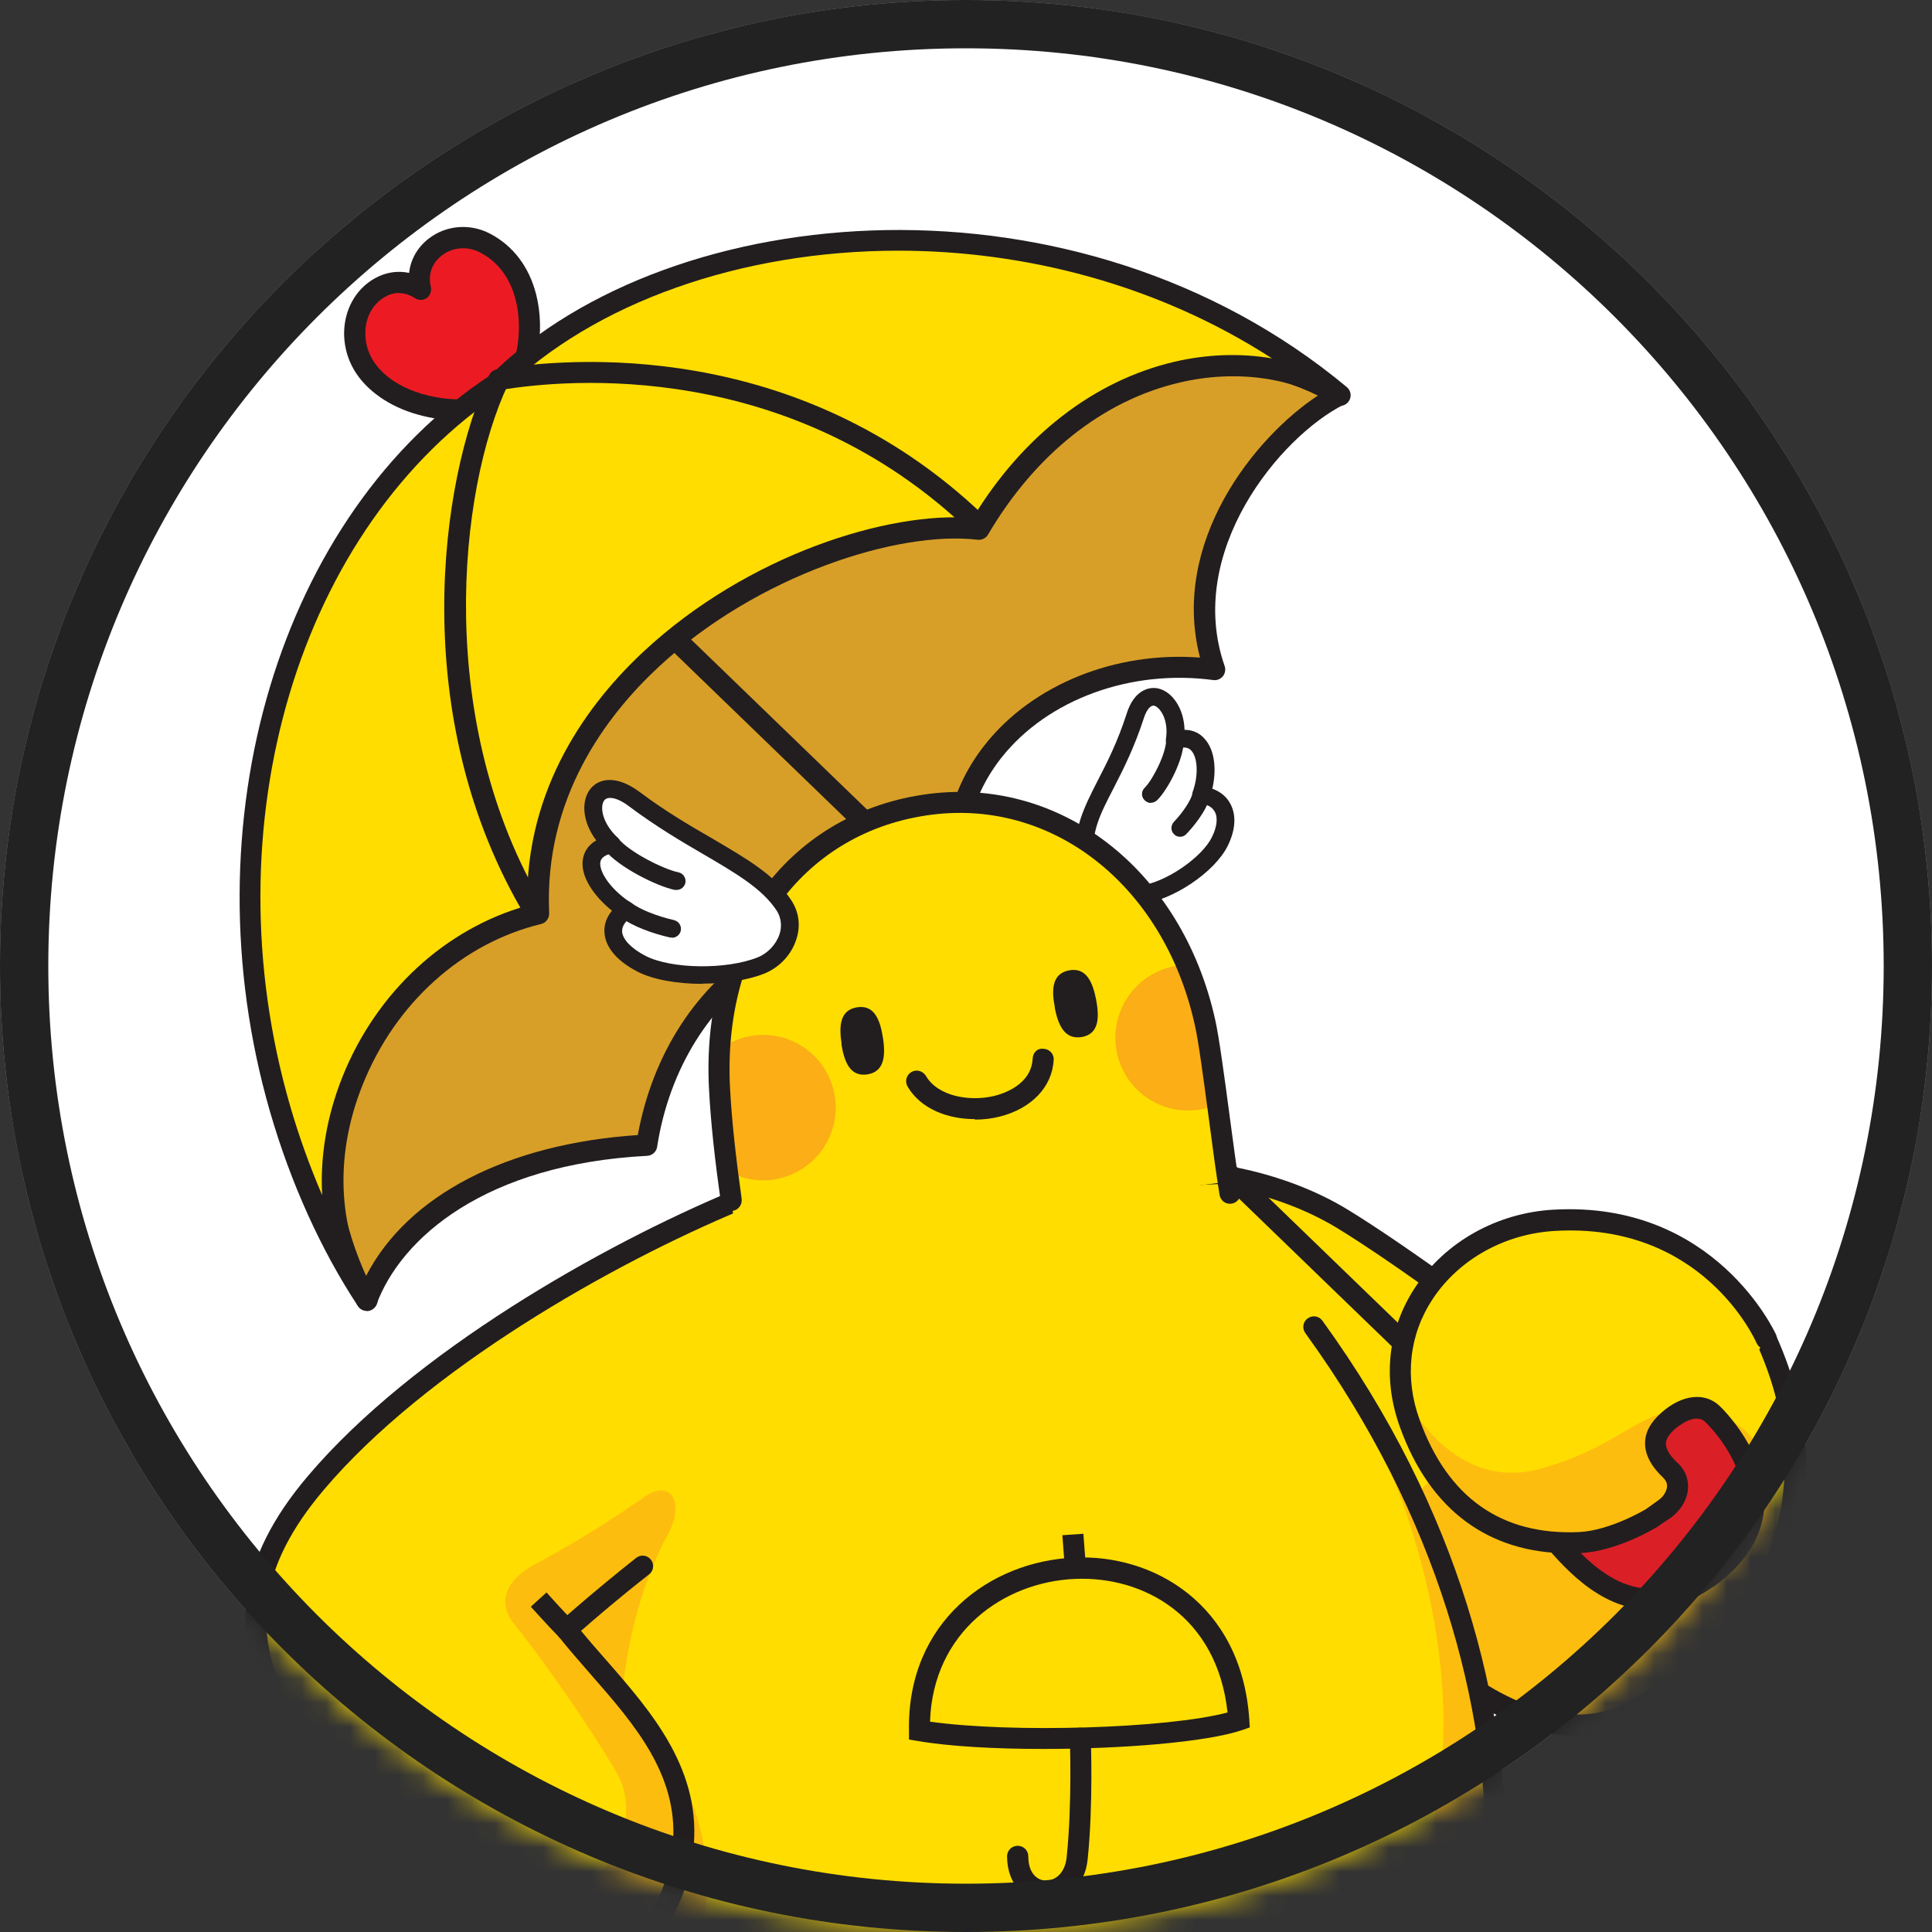 <svg width="80" height="80" viewBox="0 0 80 80" fill="none" xmlns="http://www.w3.org/2000/svg">
<rect x="0" y="0" width="80" height="80" fill="#333333" stroke="none"/>
<g clip-path="url(#clip0_431_74)">
<mask id="mask0_431_74" style="mask-type:luminance" maskUnits="userSpaceOnUse" x="0" y="0" width="80" height="80">
<path d="M40 80C62.091 80 80 62.091 80 40C80 17.909 62.091 0 40 0C17.909 0 0 17.909 0 40C0 62.091 17.909 80 40 80Z" fill="white"/>
</mask>
<g mask="url(#mask0_431_74)">
<path d="M40 80C62.091 80 80 62.091 80 40C80 17.909 62.091 0 40 0C17.909 0 0 17.909 0 40C0 62.091 17.909 80 40 80Z" fill="white"/>
<path d="M49.83 48.59C49.83 48.59 52.86 48.81 55.57 50.46C59.51 52.87 67.09 58.81 68.83 59.93C70.58 61.05 63.36 71.37 59.75 68.23C56.13 65.09 47.48 54.54 47.48 54.54L49.83 48.58V48.59Z" fill="#FFDD00"/>
<path d="M61.33 69.26C60.63 69.26 60 69.03 59.47 68.56C55.87 65.43 47.5 55.25 47.15 54.82C47.05 54.7 47.02 54.53 47.08 54.38L49.43 48.42C49.5 48.24 49.68 48.13 49.87 48.15C50 48.15 53.04 48.4 55.81 50.09C58.33 51.63 62.37 54.63 65.32 56.83C67 58.08 68.46 59.16 69.08 59.57C69.33 59.73 69.61 60.07 69.54 60.78C69.34 62.88 65.95 67.7 62.83 68.95C62.31 69.16 61.81 69.26 61.35 69.26H61.33ZM47.98 54.47C49.19 55.93 56.76 65.06 60.04 67.9C60.68 68.46 61.48 68.54 62.49 68.14C65.3 67.02 68.48 62.55 68.66 60.7C68.68 60.47 68.64 60.33 68.6 60.3C67.95 59.88 66.56 58.84 64.79 57.53C61.85 55.35 57.83 52.35 55.35 50.84C53.26 49.57 50.95 49.17 50.12 49.06L47.99 54.47H47.98Z" fill="#221E1F"/>
<path d="M60.09 69.25C60.09 69.25 63.94 72.68 67.39 70.98C72.53 68.47 76.45 62.72 73.14 55.43L64.01 54.65L61.98 58.57" fill="#FFDD00"/>
<path d="M73.31 63.26C73.7 60.22 72.33 58.94 71.11 58.6C68.37 57.84 66.88 60.79 63.01 61.58C62.66 61.65 62.1 61.65 61.45 61.55C61.45 61.55 58.12 60.14 58.8 63.07C59.48 66 60.09 69.25 60.09 69.25C60.09 69.25 63.94 72.68 67.39 70.98C70.45 69.48 72.6 66.53 73.31 63.26Z" fill="#FDBD0E"/>
<path d="M65.31 71.89C62.44 71.89 59.93 69.69 59.79 69.57C59.61 69.41 59.59 69.13 59.75 68.95C59.91 68.77 60.19 68.75 60.37 68.91C60.41 68.94 64.05 72.11 67.19 70.58C72.16 68.15 75.8 62.66 72.83 55.84L64.25 55.11L62.35 58.77C62.24 58.99 61.97 59.07 61.76 58.96C61.55 58.85 61.46 58.58 61.57 58.37L63.6 54.45C63.68 54.29 63.85 54.2 64.03 54.22L73.16 55C73.32 55.01 73.45 55.11 73.52 55.25C76.91 62.72 72.98 68.73 67.57 71.37C66.82 71.74 66.05 71.89 65.3 71.89H65.31Z" fill="#221E1F"/>
<path d="M50.41 49.02L54.94 55.76C62.05 66.14 63.41 78.64 61.07 84.69C60.18 87 58.9 89.74 57.41 91.05C53.96 94.08 46.98 92.47 39.8 92.23C31.48 91.94 27.36 91.1 23.83 88.3C19.48 84.85 19.15 77.34 19.47 73.08C20.02 66 24.9 55.1 30.55 50.01L50.42 49.03L50.41 49.02Z" fill="#FFDD00"/>
<path d="M43.2 72.42C41.23 72.42 39.33 72.32 38 72.09L37.64 72.03V71.67C37.55 67.16 41 64.65 44.46 64.5C47.71 64.33 51.4 66.39 51.73 71.19L51.75 71.53L51.43 71.64C49.96 72.14 46.47 72.42 43.19 72.42H43.2ZM38.51 71.29C41.92 71.77 48.35 71.57 50.83 70.91C50.4 66.92 47.34 65.25 44.5 65.38C41.56 65.51 38.63 67.57 38.51 71.29Z" fill="#221E1F"/>
<path d="M44.08 64.75L43.99 63.57L44.86 63.51L44.95 64.68L44.08 64.75Z" fill="#221E1F"/>
<path d="M43.32 78.75C43.32 78.75 43.27 78.75 43.25 78.75C42.51 78.72 41.71 78.11 41.7 76.87C41.7 76.63 41.89 76.43 42.14 76.43C42.38 76.43 42.58 76.62 42.58 76.87C42.58 77.59 42.97 77.86 43.29 77.87C43.3 77.87 43.31 77.87 43.32 77.87C43.69 77.87 44.11 77.57 44.17 76.88C44.4 74.69 44.3 72.02 44.3 71.99C44.3 71.75 44.48 71.55 44.72 71.54C44.96 71.55 45.16 71.72 45.17 71.96C45.17 72.07 45.27 74.72 45.04 76.97C44.93 78.15 44.1 78.74 43.32 78.74V78.75Z" fill="#221E1F"/>
<path d="M58.73 89.47C59.66 88.08 60.45 86.29 61.07 84.7C63.31 78.89 62.15 67.15 55.78 57.05C55.51 56.62 55.23 56.2 54.95 55.77C62.04 67.03 63.7 85.96 43.06 86.22C36.47 86.3 25.82 85.73 25.58 76.16C25.44 70.49 25.92 66.98 27.55 63.72L23.38 61.32C21.43 65.35 19.74 69.71 19.48 73.08C19.16 77.35 19.48 84.85 23.84 88.3C24.65 88.94 25.49 89.47 26.4 89.93C30.53 91.17 35.4 92.08 39.81 92.23C46.21 92.45 54.44 91.6 58.75 89.46L58.73 89.47Z" fill="#FDBD0E"/>
<path d="M42.62 92.97C40.83 92.97 38.5 92.9 37.42 92.73L35.46 92.42C29.88 91.53 26.51 90.99 23.56 88.65C18.7 84.79 18.78 76.46 19.04 73.05C19.6 65.82 26.63 54.14 28.77 50.74C28.9 50.54 29.17 50.47 29.37 50.6C29.57 50.73 29.64 51 29.51 51.2C27.39 54.56 20.45 66.08 19.91 73.11C19.72 75.66 19.45 84.26 24.1 87.96C26.87 90.16 30.15 90.68 35.59 91.55L37.55 91.87C39.18 92.14 43.98 92.15 44.75 92.05C46.7 91.8 48.6 91.79 50.28 91.77C53.16 91.75 55.65 91.73 57.01 90.56C61.9 86.39 65.19 70.58 54.05 55.2C53.91 55 53.95 54.73 54.15 54.59C54.35 54.45 54.62 54.49 54.76 54.69C66.21 70.5 62.68 86.88 57.57 91.23C55.96 92.6 53.33 92.62 50.28 92.65C48.62 92.66 46.75 92.68 44.85 92.92C44.54 92.96 43.67 92.98 42.6 92.98L42.62 92.97Z" fill="#221E1F"/>
<path d="M26.58 71.43C26.58 71.43 29.83 74.35 29.18 79.2C28.38 85.05 23.34 86.32 23.34 86.32L20.34 77.01L26.58 71.43Z" fill="#FDBD0E"/>
<path d="M26.62 64.86C24.9 66.21 23.47 67.49 23.47 67.49C25.49 70.08 28.75 72.69 28.28 76.65C27.75 81 23.73 82.72 21.02 83.02C18.41 83.31 16.76 82.47 15.59 81.31C14.77 80.49 14.77 78.91 16.06 78.87C15.27 77.87 14.98 76.87 15.4 75.64C15.4 75.64 13.39 73.94 11.72 70.99C9.88 67.72 10.29 64.71 13.07 61.42C17.65 56.02 25.91 51.63 30.52 49.71" fill="#FFDD00"/>
<path d="M26.68 61.99C24.95 63.19 23.3 64.17 22.14 64.78C20.95 65.41 20.56 66.36 21.3 67.26C22.51 68.75 24.51 71.64 25.51 73.36C27.61 76.96 21.47 82.18 16.06 78.86C14.77 78.9 14.77 80.48 15.59 81.3C16.76 82.46 18.41 83.31 21.02 83.01C23.72 82.71 27.75 81 28.28 76.64C28.76 72.68 25.5 70.07 23.47 67.48C23.47 67.48 25.45 65.96 26.62 64.85C28.71 62.89 28.09 61.01 26.68 61.98V61.99Z" fill="#FDBD0E"/>
<path d="M20 83.51C18.11 83.51 16.55 82.88 15.28 81.61C14.66 80.99 14.42 80.03 14.7 79.32C14.83 79 15.05 78.75 15.34 78.6C14.77 77.68 14.63 76.76 14.9 75.77C14.32 75.24 12.72 73.64 11.34 71.2C9.4 67.75 9.84 64.55 12.74 61.13C17.09 55.99 24.95 51.55 30.35 49.3C30.57 49.21 30.83 49.31 30.92 49.54C31.01 49.76 30.91 50.02 30.68 50.11C25.37 52.32 17.65 56.68 13.4 61.7C10.74 64.85 10.33 67.65 12.1 70.77C13.7 73.61 15.66 75.28 15.68 75.3C15.82 75.42 15.87 75.6 15.81 75.77C15.46 76.78 15.64 77.63 16.4 78.59C16.5 78.72 16.52 78.9 16.45 79.04C16.38 79.18 16.23 79.29 16.07 79.29C15.78 79.29 15.6 79.41 15.51 79.63C15.36 80.02 15.53 80.61 15.9 80.98C17.21 82.28 18.87 82.8 20.97 82.57C23.85 82.25 27.37 80.49 27.84 76.58C28.2 73.6 26.29 71.42 24.45 69.32C23.99 68.79 23.53 68.27 23.12 67.75C22.98 67.57 23 67.31 23.17 67.16C23.18 67.15 24.63 65.86 26.34 64.51C26.53 64.36 26.8 64.39 26.95 64.58C27.1 64.77 27.07 65.04 26.88 65.19C25.65 66.15 24.57 67.08 24.06 67.53C24.39 67.93 24.74 68.33 25.1 68.74C26.98 70.89 29.11 73.32 28.7 76.69C28.17 81.1 24.25 83.08 21.06 83.44C20.69 83.48 20.34 83.5 20 83.5V83.51Z" fill="#221E1F"/>
<path d="M18.07 80.19C18.07 80.19 16.74 80.2 15.74 79.16C15.57 78.99 15.58 78.71 15.75 78.54C15.92 78.37 16.2 78.38 16.37 78.55C17.08 79.29 18.06 79.31 18.07 79.31C18.31 79.31 18.51 79.51 18.5 79.75C18.5 79.99 18.3 80.18 18.06 80.18L18.07 80.19Z" fill="#221E1F"/>
<path d="M23.47 67.93C23.36 67.93 23.24 67.89 23.16 67.8C22.65 67.28 21.98 66.53 21.98 66.53L22.63 65.94C22.63 65.94 23.29 66.68 23.79 67.19C23.96 67.36 23.95 67.64 23.79 67.81C23.7 67.89 23.6 67.93 23.49 67.93H23.47Z" fill="#221E1F"/>
<path d="M17.41 11.97C17.03 10.44 18.7 9.33 20.08 10.06C22.33 11.24 22.36 14.6 20.98 16.68C18.29 17.57 14.77 16.4 14.68 13.89C14.63 12.19 16.24 11.17 17.41 11.97Z" fill="#EC1B23"/>
<path d="M19.1 17.41C17.86 17.41 16.64 17.08 15.73 16.44C14.8 15.79 14.29 14.92 14.25 13.9C14.22 12.88 14.71 11.97 15.53 11.52C15.98 11.27 16.47 11.2 16.94 11.3C17 10.75 17.28 10.25 17.74 9.89C18.46 9.32 19.47 9.24 20.3 9.68C21.25 10.18 21.91 11.05 22.2 12.19C22.59 13.71 22.26 15.57 21.36 16.93C21.31 17.01 21.23 17.07 21.13 17.1C20.48 17.31 19.79 17.42 19.1 17.42V17.41ZM16.53 12.13C16.33 12.13 16.14 12.18 15.95 12.29C15.53 12.52 15.1 13.05 15.13 13.88C15.16 14.8 15.75 15.39 16.23 15.73C17.38 16.53 19.2 16.76 20.71 16.32C21.42 15.17 21.67 13.65 21.35 12.41C21.19 11.78 20.81 10.94 19.89 10.46C19.36 10.18 18.73 10.23 18.28 10.59C17.88 10.91 17.72 11.37 17.84 11.88C17.88 12.06 17.81 12.24 17.67 12.34C17.53 12.44 17.33 12.45 17.17 12.34C16.97 12.21 16.76 12.14 16.54 12.14L16.53 12.13Z" fill="#221E1F"/>
<path d="M40.16 38.74C33.31 36.55 27.77 41 26.78 47.42C20.03 47.77 16.32 50.79 15.19 53.86C11.23 46.76 13.24 31.15 22.96 22.56C32.45 14.18 49.54 12.67 55.45 16.37C52.8 17.71 48.51 22.62 50.3 27.73C43.87 26.86 37.53 31.85 40.17 38.74H40.16Z" fill="#D89F28"/>
<path d="M15.19 54.28C15.03 54.28 14.89 54.19 14.81 54.06C10.6 46.51 13.17 30.62 22.67 22.22C32.51 13.52 49.69 12.23 55.68 15.99C55.81 16.07 55.89 16.22 55.89 16.38C55.89 16.54 55.79 16.68 55.65 16.75C52.99 18.09 49.06 22.86 50.71 27.58C50.76 27.72 50.73 27.88 50.64 28C50.54 28.12 50.39 28.18 50.24 28.16C46.82 27.7 43.38 28.96 41.47 31.37C39.88 33.38 39.56 35.94 40.57 38.59C40.63 38.75 40.6 38.92 40.48 39.05C40.36 39.17 40.19 39.22 40.03 39.17C37.09 38.23 34.28 38.5 31.92 39.96C29.43 41.5 27.71 44.25 27.21 47.49C27.18 47.69 27.01 47.85 26.8 47.86C20.09 48.21 16.61 51.26 15.59 54.01C15.53 54.17 15.38 54.28 15.21 54.29C15.2 54.29 15.19 54.29 15.18 54.29L15.19 54.28ZM46.4 14.9C39.03 14.9 29.49 17.36 23.25 22.87C14.36 30.73 11.7 45.28 15.16 52.83C16.88 49.5 20.99 47.36 26.41 47C27.02 43.65 28.84 40.83 31.46 39.21C33.79 37.77 36.61 37.38 39.49 38.1C38.71 35.44 39.16 32.88 40.79 30.83C42.76 28.34 46.2 26.96 49.69 27.23C48.45 22.46 51.95 18.1 54.57 16.38C52.64 15.42 49.74 14.91 46.4 14.91V14.9Z" fill="#221E1F"/>
<path d="M51.53 49.69C51.42 49.69 51.31 49.65 51.23 49.57L21.15 20.49C20.98 20.32 20.97 20.05 21.15 19.87C21.32 19.7 21.59 19.69 21.77 19.86L51.85 48.94C52.02 49.11 52.03 49.38 51.85 49.56C51.76 49.65 51.65 49.69 51.54 49.69H51.53Z" fill="#221E1F"/>
<path d="M40.53 21.91C44.73 14.73 51.86 13.96 55.49 16.36C44.84 7.49 28.38 8.21 20.56 15.88C11.51 21.81 8.35 34.68 11.59 45.91C12.85 50.23 14.65 53.04 15.18 53.85C11.49 48.09 15.44 39.5 22.29 37.85C21.81 27.23 34.65 21.21 40.53 21.92V21.91Z" fill="#FFDD00"/>
<path d="M40.47 22.14C40.36 22.14 40.25 22.1 40.17 22.02C32.7 14.83 23.44 15.7 20.78 16.14C20.53 16.18 20.32 16.02 20.28 15.78C20.24 15.54 20.4 15.32 20.64 15.28C23.4 14.83 33.01 13.92 40.78 21.39C40.95 21.56 40.96 21.83 40.79 22.01C40.7 22.1 40.59 22.14 40.47 22.14Z" fill="#221E1F"/>
<path d="M22.14 38.16C21.99 38.16 21.85 38.08 21.76 37.95C16.83 29.72 18.22 19.83 20.25 15.54C20.35 15.32 20.62 15.23 20.83 15.33C21.05 15.43 21.14 15.69 21.04 15.91C18.94 20.35 18.01 29.98 22.51 37.5C22.63 37.71 22.57 37.98 22.36 38.1C22.29 38.14 22.21 38.16 22.14 38.16Z" fill="#221E1F"/>
<path d="M15.19 54.28C15.05 54.28 14.91 54.21 14.82 54.08C13.29 51.76 12.03 48.97 11.18 46.03C7.73 34.09 11.57 21.26 20.33 15.52C27.84 8.14 44.63 6.75 55.77 16.03C55.95 16.18 55.98 16.44 55.84 16.63C55.7 16.82 55.44 16.86 55.25 16.73C53.58 15.63 51.19 15.29 48.85 15.84C45.67 16.58 42.86 18.82 40.91 22.14C40.82 22.29 40.65 22.37 40.48 22.35C37.2 21.96 31.37 23.81 27.29 27.6C25.09 29.64 22.52 33.06 22.74 37.82C22.74 38.03 22.61 38.21 22.41 38.26C19.13 39.05 16.37 41.54 15.02 44.91C13.79 47.97 13.99 51.14 15.57 53.6C15.7 53.8 15.64 54.07 15.44 54.2C15.37 54.25 15.28 54.27 15.2 54.27L15.19 54.28ZM37.2 10.38C30.7 10.38 24.61 12.52 20.86 16.19C12.35 21.78 8.66 34.2 12.01 45.78C12.38 47.06 12.83 48.3 13.34 49.49C13.25 47.89 13.53 46.22 14.18 44.59C15.59 41.07 18.44 38.45 21.83 37.5C21.74 32.59 24.4 29.07 26.67 26.96C30.98 22.96 36.81 21.16 40.28 21.45C42.34 18.05 45.3 15.76 48.63 14.98C50 14.66 51.39 14.62 52.67 14.84C47.92 11.77 42.42 10.38 37.19 10.38H37.2Z" fill="#221E1F"/>
<path d="M60.6 58.45C60.49 58.45 60.38 58.41 60.3 58.33L51.23 49.56C51.06 49.39 51.05 49.12 51.23 48.94C51.4 48.77 51.67 48.76 51.85 48.94L60.92 57.71C61.09 57.88 61.1 58.15 60.92 58.33C60.83 58.42 60.72 58.46 60.61 58.46L60.6 58.45Z" fill="#221E1F"/>
<path d="M70.72 65.33C67.21 67.88 64.8 64.22 63.69 62.97L60.71 59.45C60.12 58.79 62.3 56.84 62.89 57.51L67.15 62.29C67.74 62.96 68.5 62.84 68.98 62.44C70.14 61.9 71.6 64.26 70.72 65.32V65.33Z" fill="#DB1F27"/>
<path d="M68.32 66.65C66.19 66.65 64.62 64.76 63.74 63.7C63.6 63.54 63.48 63.39 63.37 63.26L60.38 59.73C60.26 59.6 60.08 59.29 60.24 58.79C60.5 58.03 61.51 57.12 62.3 56.96C62.81 56.86 63.09 57.08 63.22 57.22L67.48 62C68.03 62.61 68.6 62.2 68.7 62.11C68.73 62.09 68.76 62.07 68.79 62.05C69.44 61.74 70.21 62.02 70.79 62.77C71.42 63.58 71.71 64.81 71.06 65.6C71.04 65.63 71.01 65.65 70.98 65.67C70.02 66.37 69.13 66.64 68.32 66.64V66.65ZM62.55 57.8C62.46 57.8 62.09 57.92 61.64 58.32C61.19 58.73 61.03 59.09 61.05 59.19L64.03 62.7C64.14 62.82 64.27 62.98 64.41 63.15C65.96 65.02 67.83 66.85 70.42 65.02C70.71 64.6 70.49 63.83 70.1 63.32C69.87 63.02 69.5 62.73 69.2 62.83C68.57 63.32 67.58 63.44 66.82 62.59L62.56 57.8C62.56 57.8 62.56 57.8 62.55 57.8Z" fill="#221E1F"/>
<path d="M73.13 55.43C73.13 55.43 70.8 50.16 64.35 50.52C60.2 50.76 56.81 54.57 58.37 58.92C59.89 63.15 62.9 63.98 65.4 63.87C66.83 63.81 68.4 62.85 68.4 62.85" fill="#FFDD00"/>
<path d="M71.11 58.6C71 58.56 70.88 58.52 70.77 58.5C67.98 57.92 67.59 59.77 63.78 60.82C59.97 61.86 58.06 57.6 58.06 57.6H58.04C58.1 58.04 58.21 58.48 58.36 58.93C59.88 63.16 62.89 63.99 65.39 63.88C66.82 63.82 68.39 62.86 68.39 62.86L71.1 58.61L71.11 58.6Z" fill="#FDBD0E"/>
<path d="M64.99 64.32C61.62 64.32 59.19 62.51 57.96 59.07C57.24 57.06 57.47 55.01 58.61 53.29C59.85 51.42 61.99 50.22 64.33 50.09C71.02 49.71 73.51 55.2 73.54 55.26C73.64 55.48 73.54 55.74 73.32 55.84C73.1 55.94 72.84 55.84 72.74 55.62C72.65 55.42 70.47 50.61 64.38 50.97C62.31 51.09 60.42 52.14 59.33 53.78C58.35 55.26 58.15 57.04 58.78 58.78C59.94 62.01 62.17 63.58 65.38 63.44C66.68 63.38 68.16 62.49 68.17 62.48L68.98 61.9C69.18 61.76 69.45 61.8 69.59 62C69.73 62.2 69.69 62.47 69.49 62.61L68.65 63.21C68.55 63.27 66.94 64.25 65.41 64.31C65.27 64.31 65.13 64.31 64.99 64.31V64.32Z" fill="#221E1F"/>
<path d="M70.72 65.33C74.59 62.52 71.42 59.05 70.9 58.56C70.38 58.07 69.62 58.35 69.07 58.83C68.53 59.3 68.16 59.96 69.16 60.9C69.66 61.37 69.45 62.05 68.98 62.45" fill="#DB1F27"/>
<path d="M70.72 65.77C70.59 65.77 70.45 65.71 70.37 65.59C70.23 65.39 70.27 65.12 70.47 64.98C71.54 64.2 72.11 63.31 72.18 62.33C72.3 60.51 70.68 58.94 70.61 58.88C70.18 58.47 69.46 59.09 69.37 59.16C69.11 59.39 68.98 59.59 68.98 59.78C68.98 60.06 69.24 60.37 69.47 60.58C69.76 60.85 69.91 61.2 69.9 61.58C69.89 62.02 69.66 62.46 69.27 62.78C69.09 62.93 68.81 62.91 68.65 62.72C68.5 62.53 68.52 62.26 68.71 62.1C68.9 61.94 69.02 61.73 69.03 61.54C69.03 61.41 68.98 61.3 68.88 61.2C68.37 60.72 68.11 60.23 68.12 59.75C68.12 59.3 68.35 58.89 68.8 58.49C69.65 57.74 70.6 57.63 71.22 58.23C71.3 58.31 73.21 60.15 73.06 62.38C72.98 63.63 72.28 64.74 71 65.67C70.92 65.73 70.83 65.75 70.74 65.75L70.72 65.77Z" fill="#221E1F"/>
<path d="M44.94 35.57C44.69 33.62 46.04 32.63 47.01 29.64C47.52 28.06 48.9 29.09 48.66 30.65C49.9 30.25 50.18 31.74 49.75 32.91C50.72 33.04 51.02 33.84 50.52 34.84C50.06 35.78 48.44 36.92 47.18 37.06C45.91 37.2 45.07 36.61 44.94 35.57Z" fill="white"/>
<path d="M46.82 37.45C45.59 37.45 44.72 36.76 44.58 35.62C44.42 34.34 44.88 33.45 45.46 32.31C45.85 31.56 46.28 30.71 46.66 29.53C46.95 28.62 47.54 28.41 47.97 28.51C48.52 28.64 49.02 29.3 49.05 30.22C49.46 30.22 49.73 30.42 49.86 30.57C50.33 31.06 50.37 31.93 50.2 32.66C50.54 32.78 50.8 33 50.95 33.29C51.2 33.76 51.16 34.37 50.84 35.02C50.3 36.12 48.54 37.3 47.21 37.44C47.07 37.46 46.94 37.46 46.81 37.46L46.82 37.45ZM47.76 29.22C47.59 29.22 47.44 29.49 47.36 29.75C46.96 30.98 46.49 31.9 46.11 32.64C45.54 33.74 45.17 34.47 45.3 35.52C45.41 36.37 46.09 36.8 47.13 36.69C48.3 36.56 49.79 35.47 50.18 34.67C50.39 34.25 50.44 33.86 50.3 33.61C50.17 33.37 49.9 33.29 49.69 33.27C49.58 33.26 49.48 33.19 49.42 33.1C49.36 33.01 49.35 32.89 49.39 32.78C49.63 32.11 49.6 31.36 49.32 31.07C49.27 31.02 49.13 30.88 48.75 31C48.63 31.04 48.5 31.01 48.4 30.93C48.3 30.85 48.26 30.72 48.28 30.59C48.4 29.8 48.03 29.28 47.79 29.22C47.78 29.22 47.76 29.22 47.75 29.22H47.76Z" fill="#221E1F"/>
<path d="M47.66 33.25C47.57 33.25 47.47 33.21 47.4 33.14C47.25 33 47.25 32.76 47.4 32.62C47.73 32.29 48.28 31.22 48.29 30.64C48.29 30.44 48.46 30.27 48.66 30.27C48.86 30.27 49.03 30.44 49.02 30.64C49.02 31.45 48.36 32.69 47.92 33.13C47.85 33.2 47.75 33.24 47.66 33.24V33.25Z" fill="#221E1F"/>
<path d="M48.87 34.65C48.78 34.65 48.69 34.62 48.62 34.55C48.47 34.41 48.47 34.18 48.61 34.03C49.01 33.61 49.32 33.12 49.39 32.83C49.43 32.63 49.64 32.51 49.83 32.55C50.03 32.6 50.15 32.79 50.1 32.99C49.95 33.63 49.32 34.33 49.13 34.53C49.06 34.61 48.96 34.65 48.86 34.65H48.87Z" fill="#221E1F"/>
<path d="M30.56 51.47C30.56 51.47 29.95 48.21 29.78 45.09C29.45 39.05 32.71 34.18 38.25 33.34C43.79 32.49 48.57 36.43 49.88 42.33C50.15 43.53 50.63 46.85 50.96 48.92" fill="#FFDD00"/>
<path d="M32.05 48.84C33.69 48.59 34.82 47.05 34.57 45.41C34.32 43.76 32.78 42.63 31.14 42.89C30.63 42.97 30.19 43.17 29.8 43.45C29.78 43.99 29.76 44.53 29.8 45.09C29.87 46.26 29.99 47.45 30.12 48.48C30.69 48.8 31.36 48.95 32.06 48.84H32.05Z" fill="#FBAE16"/>
<path d="M46.22 43.43C46.47 45.07 48.01 46.2 49.65 45.95C49.93 45.91 50.19 45.83 50.43 45.72C50.22 44.8 49.99 43.79 49.81 42.98C49.58 41.93 49.23 40.92 48.78 39.99C48.78 39.99 48.76 39.99 48.74 39.99C47.1 40.24 45.97 41.78 46.22 43.43Z" fill="#FBAE16"/>
<path d="M30.28 50.14C30.07 50.14 29.88 49.98 29.85 49.77C29.6 48.04 29.43 46.47 29.36 45.12C29.01 38.68 32.56 33.77 38.2 32.91C43.83 32.05 48.93 35.97 50.32 42.23C50.48 42.95 50.69 44.51 50.91 46.16C51.06 47.31 51.22 48.48 51.36 49.34C51.4 49.58 51.24 49.8 51 49.84C50.75 49.88 50.54 49.71 50.5 49.48C50.36 48.61 50.2 47.44 50.05 46.28C49.84 44.72 49.63 43.1 49.47 42.42C48.18 36.62 43.51 32.97 38.33 33.77C33.16 34.56 29.91 39.1 30.23 45.07C30.3 46.4 30.47 47.93 30.71 49.64C30.74 49.88 30.58 50.1 30.34 50.14C30.32 50.14 30.3 50.14 30.28 50.14Z" fill="#221E1F"/>
<path d="M32.46 37.48C31.39 35.87 29 35.13 26.27 33.09C24.59 31.84 23.93 33.65 25.34 34.96C23.79 35.29 24.61 36.83 25.93 37.68C25.03 38.34 25.34 39.26 26.58 39.91C27.75 40.52 30.19 40.53 31.54 39.98C32.52 39.58 33.08 38.39 32.47 37.48H32.46Z" fill="white"/>
<path d="M29.09 40.74C28.06 40.74 27.04 40.57 26.39 40.23C25.56 39.8 25.07 39.23 25.03 38.63C25.01 38.38 25.06 38.05 25.34 37.71C24.62 37.13 24 36.29 24.14 35.55C24.18 35.34 24.3 35.02 24.69 34.8C24.08 33.99 24.07 33.12 24.46 32.65C24.8 32.24 25.51 32.07 26.48 32.79C27.56 33.6 28.59 34.2 29.51 34.73C30.94 35.57 32.08 36.23 32.76 37.27C33.08 37.75 33.16 38.32 32.98 38.88C32.78 39.52 32.29 40.05 31.66 40.31C30.96 40.59 30.02 40.73 29.09 40.73V40.74ZM25.26 33.04C25.16 33.04 25.08 33.07 25.03 33.13C24.83 33.37 24.91 34.06 25.58 34.69C25.68 34.78 25.72 34.93 25.68 35.06C25.64 35.19 25.53 35.29 25.4 35.32C25.07 35.39 24.89 35.51 24.86 35.69C24.79 36.06 25.25 36.81 26.11 37.37C26.21 37.44 26.27 37.55 26.28 37.67C26.28 37.79 26.23 37.91 26.13 37.98C25.87 38.17 25.75 38.37 25.76 38.58C25.79 38.91 26.15 39.28 26.73 39.58C27.79 40.13 30.09 40.16 31.38 39.64C31.8 39.47 32.14 39.1 32.28 38.68C32.36 38.43 32.39 38.06 32.15 37.69C31.56 36.8 30.49 36.17 29.14 35.38C28.21 34.84 27.16 34.22 26.05 33.39C25.75 33.16 25.47 33.04 25.27 33.04H25.26Z" fill="#221E1F"/>
<path d="M28.02 36.85C28.02 36.85 27.97 36.85 27.94 36.85C27.21 36.7 25.63 35.92 25.04 35.2C24.91 35.04 24.93 34.81 25.09 34.68C25.25 34.55 25.48 34.57 25.61 34.73C26.07 35.29 27.49 36 28.09 36.12C28.29 36.16 28.42 36.36 28.38 36.56C28.34 36.73 28.19 36.85 28.02 36.85Z" fill="#221E1F"/>
<path d="M27.83 38.82C27.83 38.82 27.78 38.82 27.75 38.82C27.07 38.67 26.18 38.36 25.69 37.97C25.53 37.84 25.51 37.61 25.63 37.45C25.76 37.29 25.99 37.27 26.15 37.39C26.47 37.64 27.17 37.93 27.91 38.1C28.11 38.15 28.23 38.34 28.19 38.54C28.15 38.71 28 38.83 27.83 38.83V38.82Z" fill="#221E1F"/>
<path d="M43.67 41.71C43.82 42.47 44.09 43.06 44.8 42.94C45.5 42.81 45.53 42.16 45.39 41.4C45.24 40.64 44.97 40.05 44.27 40.18C43.57 40.31 43.53 40.96 43.68 41.72L43.67 41.71Z" fill="#221E1F"/>
<path d="M34.84 43.23C34.96 43.99 35.21 44.59 35.91 44.49C36.61 44.38 36.68 43.74 36.56 42.97C36.44 42.2 36.19 41.6 35.49 41.71C34.79 41.82 34.73 42.46 34.85 43.23H34.84Z" fill="#221E1F"/>
<path d="M40.36 46.34C39.26 46.34 38.13 45.93 37.58 44.99C37.46 44.78 37.53 44.51 37.74 44.39C37.95 44.27 38.21 44.34 38.34 44.55C38.84 45.41 40.17 45.62 41.17 45.38C41.53 45.29 42.7 44.93 42.76 43.84C42.77 43.6 42.94 43.39 43.22 43.43C43.46 43.44 43.65 43.65 43.63 43.89C43.57 45.01 42.71 45.91 41.38 46.24C41.06 46.32 40.72 46.36 40.37 46.36L40.36 46.34Z" fill="#221E1F"/>
</g>
</g>
<path fill-rule="evenodd" clip-rule="evenodd" d="M40 78C60.987 78 78 60.987 78 40C78 19.013 60.987 2 40 2C19.013 2 2 19.013 2 40C2 60.987 19.013 78 40 78ZM40 80C62.091 80 80 62.091 80 40C80 17.909 62.091 0 40 0C17.909 0 0 17.909 0 40C0 62.091 17.909 80 40 80Z" fill="#222222"/>
<defs>
<clipPath id="clip0_431_74">
<rect width="80" height="80" fill="white"/>
</clipPath>
</defs>
</svg>
